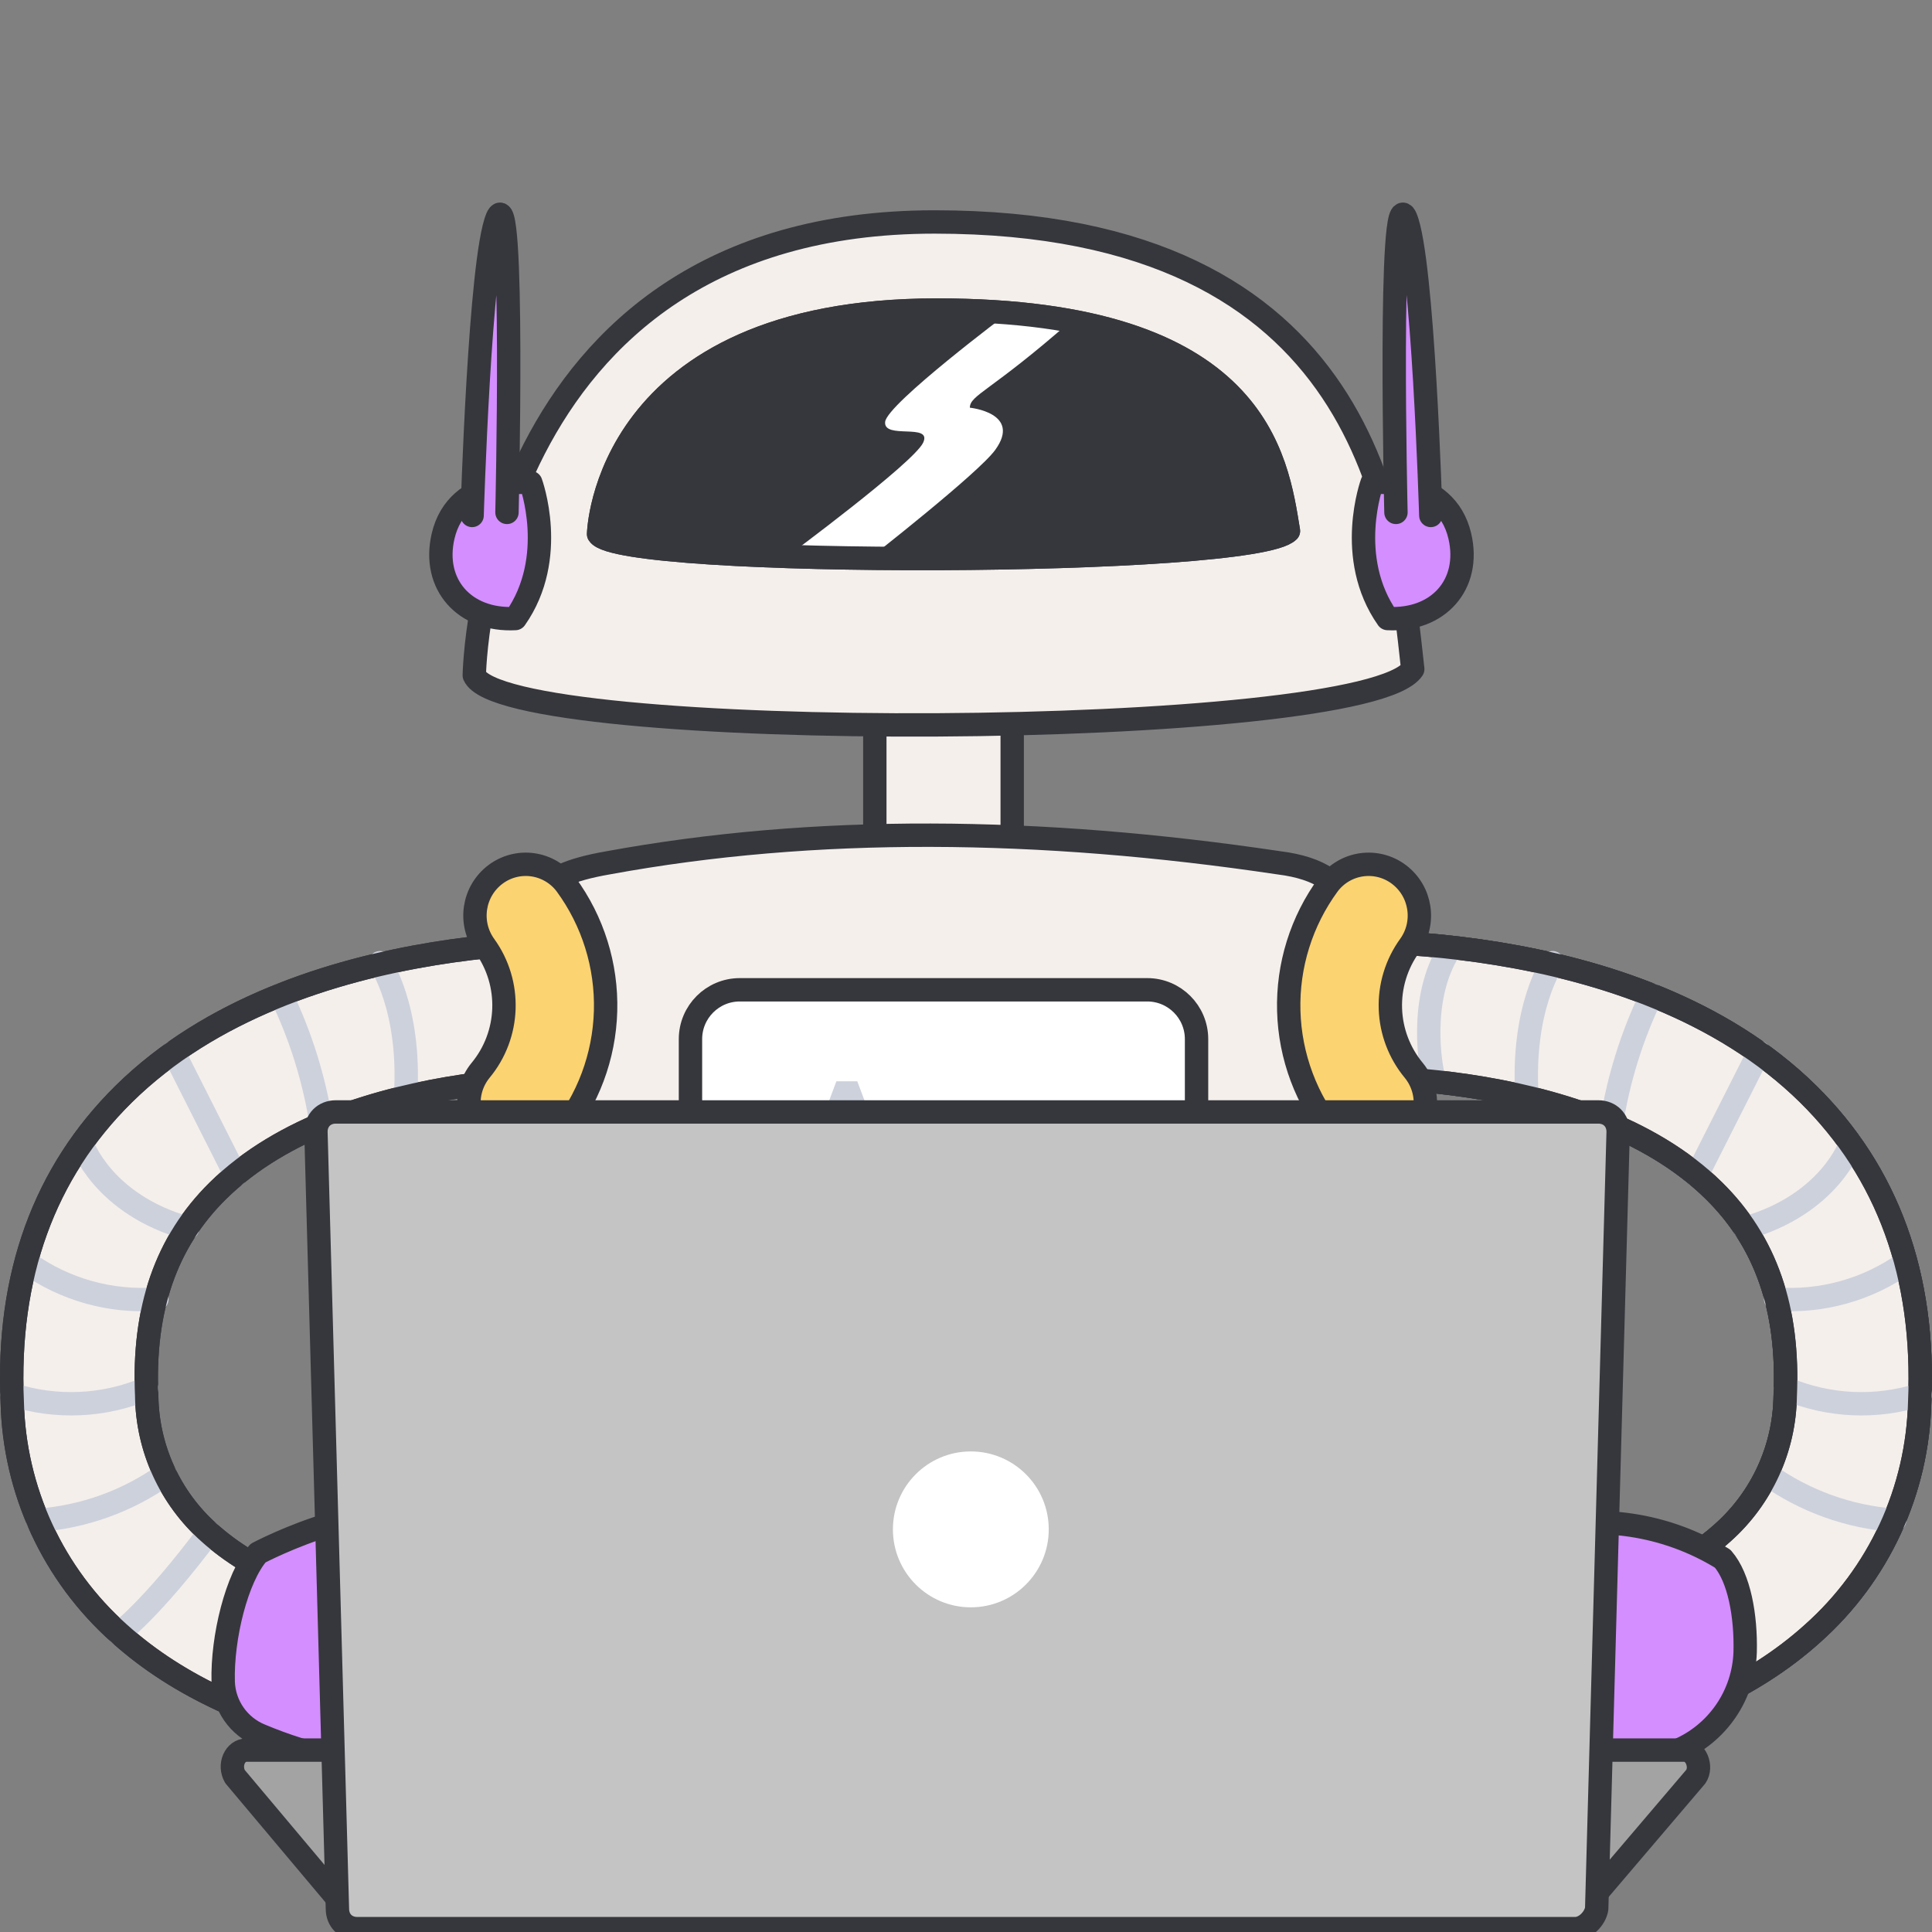 <svg width="124" height="124" viewBox="0 0 124 124" fill="none" xmlns="http://www.w3.org/2000/svg">
<rect x="0" y="0" width="124" height="124" fill="#808080" stroke="none"/>
<g clip-path="url(#clip0_23640_64329)">
<path d="M56.148 45.388H64.965V57.786H56.148V45.388Z" fill="#F4EFEB" stroke="#36373C" stroke-width="1.5" stroke-linejoin="round"/>
<path d="M30.441 43.346C30.441 43.346 30.87 14.246 59.982 14.246C88.066 14.246 89.646 33.646 90.673 42.946C87.61 47.536 32.354 47.766 30.441 43.346Z" fill="#F4EFEB" stroke="#36373C" stroke-width="1.5" stroke-linejoin="round"/>
<path d="M38.418 34.276C38.418 34.276 38.732 19.9 60.132 19.9C80.777 19.9 81.938 29.485 82.693 34.078C80.441 36.346 39.823 36.459 38.418 34.276Z" fill="#36373C" stroke="#36373C" stroke-width="1.5" stroke-linejoin="round"/>
<path d="M34.066 30.977C34.066 30.977 29.356 30.462 28.438 34.413C27.719 37.513 29.82 39.871 33.074 39.699C35.833 35.774 34.066 30.977 34.066 30.977Z" fill="#D48EFF" stroke="#36373C" stroke-width="1.5" stroke-linejoin="round"/>
<path d="M30.301 33.083C30.301 33.083 30.791 16.619 31.914 13.975C33.037 11.331 32.539 32.887 32.539 32.887" fill="#D48EFF"/>
<path d="M30.301 33.083C30.301 33.083 30.791 16.619 31.914 13.975C33.037 11.331 32.539 32.887 32.539 32.887" stroke="#36373C" stroke-width="1.5" stroke-linecap="round" stroke-linejoin="round"/>
<path d="M88.068 30.977C88.068 30.977 92.778 30.462 93.696 34.413C94.416 37.513 92.315 39.871 89.061 39.699C86.303 35.774 88.068 30.977 88.068 30.977Z" fill="#D48EFF" stroke="#36373C" stroke-width="1.5" stroke-linejoin="round"/>
<path d="M91.832 33.083C91.832 33.083 91.344 16.619 90.22 13.975C89.096 11.331 89.595 32.887 89.595 32.887" fill="#D48EFF"/>
<path d="M91.832 33.083C91.832 33.083 91.344 16.619 90.22 13.975C89.096 11.331 89.595 32.887 89.595 32.887" stroke="#36373C" stroke-width="1.5" stroke-linecap="round" stroke-linejoin="round"/>
<path d="M50.516 35.716C50.516 35.716 58.651 29.7 59.251 28.409C59.851 27.118 56.682 28.236 56.811 27.074C56.94 25.912 64.729 20.074 64.729 20.074C66.087 19.967 67.453 20.145 68.739 20.595C63.575 25.134 62.248 25.349 62.248 26.167C62.248 26.167 65.601 26.497 63.874 28.879C62.787 30.379 55.781 35.852 55.781 35.852L50.516 35.716Z" fill="white"/>
<path d="M34.76 113.018C27.875 113.018 15.504 111.918 7.648 104.83C5.548 102.959 3.855 100.675 2.675 98.122C1.494 95.569 0.851 92.8 0.786 89.987C0.421 81.906 2.831 75.254 7.947 70.213C19.093 59.233 39.166 60.43 40.016 60.489C42.41 60.645 44.223 62.712 44.067 65.106C43.911 67.5 41.844 69.313 39.45 69.157C39.158 69.139 22.31 68.202 13.976 76.435C10.655 79.715 9.164 84.019 9.416 89.593C9.437 91.253 9.803 92.891 10.492 94.401C11.181 95.912 12.177 97.262 13.416 98.366C19.073 103.474 29.778 104.749 37.916 104.239C40.297 104.112 42.335 105.927 42.482 108.307C42.629 110.687 40.832 112.74 38.454 112.908C37.224 112.983 35.992 113.02 34.76 113.018Z" fill="#F4EFEB" stroke="#36373C" stroke-width="1.5" stroke-linejoin="round"/>
<path d="M89.238 113.018C88.004 113.02 86.77 112.983 85.538 112.908C83.16 112.74 81.362 110.686 81.51 108.307C81.658 105.928 83.696 104.112 86.076 104.239C94.209 104.747 104.917 103.474 110.576 98.366C113.082 96.133 114.533 92.949 114.576 89.593C114.828 84.019 113.336 79.715 110.016 76.435C101.652 68.172 84.708 69.147 84.538 69.157C82.144 69.312 80.078 67.498 79.923 65.104C79.768 62.71 81.582 60.644 83.976 60.489C84.828 60.433 104.899 59.234 116.045 70.213C121.162 75.254 123.572 81.906 123.207 89.988C123.142 92.8 122.499 95.569 121.318 98.122C120.137 100.676 118.444 102.959 116.344 104.83C108.5 111.921 96.124 113.018 89.239 113.018H89.238Z" fill="white" stroke="#36373C" stroke-width="1.5" stroke-linejoin="round"/>
<path d="M24.39 61.788C24.39 61.788 26.377 64.669 26.034 70.313M18.039 63.868C19.308 66.497 20.18 69.299 20.625 72.185M11.142 67.545L15.116 75.412M5.267 73.43C5.267 73.43 6.592 77.308 12.04 78.83M1.746 81.051C4.165 82.775 7.11 83.597 10.072 83.376M0.785 89.508C3.616 90.412 6.678 90.272 9.415 89.115M2.438 97.578C5.376 97.36 8.199 96.342 10.599 94.634M7.647 104.831C7.647 104.831 9.734 103.295 13.418 98.367" stroke="#CDD1DC" stroke-width="1.5" stroke-linecap="round" stroke-linejoin="round"/>
<path d="M34.76 113.018C27.875 113.018 15.504 111.918 7.648 104.83C5.548 102.959 3.855 100.675 2.675 98.122C1.494 95.569 0.851 92.8 0.786 89.987C0.421 81.906 2.831 75.254 7.947 70.213C19.093 59.233 39.166 60.43 40.016 60.489C42.41 60.645 44.223 62.712 44.067 65.106C43.911 67.5 41.844 69.313 39.45 69.157C39.158 69.139 22.31 68.202 13.976 76.435C10.655 79.715 9.164 84.019 9.416 89.593C9.437 91.253 9.803 92.891 10.492 94.401C11.181 95.912 12.177 97.262 13.416 98.366C19.073 103.474 29.778 104.749 37.916 104.239C40.297 104.112 42.335 105.927 42.482 108.307C42.629 110.687 40.832 112.74 38.454 112.908C37.224 112.983 35.992 113.02 34.76 113.018V113.018Z" stroke="#36373C" stroke-width="1.5" stroke-linejoin="round"/>
<path d="M89.238 113.018C88.004 113.02 86.77 112.983 85.538 112.908C83.16 112.74 81.362 110.686 81.51 108.307C81.658 105.928 83.696 104.112 86.076 104.239C94.209 104.747 104.917 103.474 110.576 98.366C113.082 96.133 114.533 92.949 114.576 89.593C114.828 84.019 113.336 79.715 110.016 76.435C101.652 68.172 84.708 69.147 84.538 69.157C82.144 69.312 80.078 67.498 79.923 65.104C79.768 62.71 81.582 60.644 83.976 60.489C84.828 60.433 104.899 59.234 116.045 70.213C121.162 75.254 123.572 81.906 123.207 89.988C123.142 92.8 122.499 95.569 121.318 98.122C120.137 100.676 118.444 102.959 116.344 104.83C108.5 111.921 96.124 113.018 89.239 113.018H89.238Z" fill="#F4EFEB" stroke="#36373C" stroke-width="1.5" stroke-linejoin="round"/>
<path d="M99.645 61.788C99.645 61.788 97.658 64.669 98 70.313M106 63.868C104.731 66.497 103.859 69.3 103.414 72.185M112.893 67.545L108.919 75.412M118.768 73.43C118.768 73.43 117.443 77.308 111.995 78.83M122.289 81.051C119.87 82.775 116.924 83.597 113.963 83.376M123.25 89.508C120.418 90.412 117.357 90.272 114.62 89.115M121.6 97.578C118.66 97.361 115.836 96.343 113.435 94.634M91.923 68.767C91.923 68.767 90.947 64.175 93.074 60.888" stroke="#CDD1DC" stroke-width="1.5" stroke-linecap="round" stroke-linejoin="round"/>
<path d="M89.242 113.018C88.008 113.02 86.774 112.983 85.542 112.908C83.164 112.74 81.366 110.686 81.514 108.307C81.662 105.928 83.7 104.112 86.08 104.239C94.213 104.747 104.921 103.474 110.58 98.366C113.086 96.133 114.537 92.949 114.58 89.593C114.832 84.019 113.34 79.715 110.02 76.435C101.656 68.172 84.712 69.147 84.542 69.157C82.148 69.312 80.082 67.498 79.927 65.104C79.772 62.71 81.586 60.644 83.98 60.489C84.832 60.433 104.903 59.234 116.049 70.213C121.166 75.254 123.576 81.906 123.211 89.988C123.146 92.8 122.503 95.569 121.322 98.122C120.141 100.676 118.448 102.959 116.348 104.83C108.504 111.921 96.128 113.018 89.243 113.018H89.242Z" stroke="#36373C" stroke-width="1.5" stroke-linejoin="round"/>
<path d="M77.116 107.863H44C42.888 107.848 41.82 107.423 41 106.671C40.18 105.918 39.666 104.891 39.556 103.783C36.156 91.628 34.749 76.893 34.587 60.549C34.271 57.798 33.923 56.266 39.031 55.378C52.256 52.951 66.669 53.078 82.087 55.378C87.511 56.053 86.944 59.523 86.628 62.278C87.067 78.378 85.085 92.986 81.563 103.787C81.452 104.894 80.937 105.922 80.117 106.673C79.296 107.425 78.228 107.849 77.116 107.863Z" fill="#F4EFEB" stroke="#36373C" stroke-width="1.5" stroke-linejoin="round"/>
<path d="M33.728 58.744C33.728 58.744 38.259 64.764 33.359 70.785L33.728 58.744Z" fill="#FCD371"/>
<path d="M33.728 58.744C33.728 58.744 38.259 64.764 33.359 70.785" stroke="#36373C" stroke-width="1.5" stroke-linecap="round" stroke-linejoin="round"/>
<path d="M33.357 74.064C32.604 74.064 31.874 73.802 31.294 73.323C29.9 72.172 29.695 70.112 30.835 68.709C32.744 66.413 32.857 63.117 31.109 60.696C30.057 59.238 30.363 57.206 31.799 56.123C32.485 55.607 33.347 55.384 34.197 55.505C35.047 55.626 35.814 56.079 36.329 56.765C38.055 59.117 38.948 61.976 38.867 64.892C38.786 67.808 37.736 70.613 35.883 72.865C35.577 73.241 35.192 73.543 34.755 73.75C34.318 73.958 33.84 74.065 33.357 74.064Z" fill="#FCD371" stroke="#36373C" stroke-width="1.5" stroke-linejoin="round"/>
<path d="M87.854 58.744C87.854 58.744 83.323 64.764 88.223 70.785L87.854 58.744Z" fill="#FCD371"/>
<path d="M87.854 58.744C87.854 58.744 83.323 64.764 88.223 70.785" stroke="#36373C" stroke-width="1.5" stroke-linecap="round" stroke-linejoin="round"/>
<path d="M88.225 74.064C88.978 74.065 89.708 73.803 90.289 73.323C90.959 72.77 91.383 71.975 91.469 71.111C91.555 70.246 91.295 69.383 90.747 68.709C89.819 67.593 89.288 66.2 89.239 64.75C89.189 63.299 89.624 61.873 90.474 60.696C91.526 59.238 91.22 57.206 89.784 56.123C89.098 55.607 88.236 55.384 87.386 55.505C86.536 55.626 85.769 56.079 85.254 56.765C83.528 59.117 82.635 61.976 82.716 64.892C82.797 67.808 83.847 70.613 85.7 72.865C86.318 73.625 87.246 74.066 88.225 74.064Z" fill="#FCD371" stroke="#36373C" stroke-width="1.5" stroke-linejoin="round"/>
<path d="M73.631 63.527H47.482C45.734 63.527 44.316 64.945 44.316 66.693V81.456C44.316 83.205 45.734 84.622 47.482 84.622H73.631C75.38 84.622 76.797 83.205 76.797 81.456V66.693C76.797 64.945 75.38 63.527 73.631 63.527Z" fill="white" stroke="#36373C" stroke-width="1.5" stroke-linejoin="round"/>
<path d="M56.016 76.035H52.682L51.982 78.05H50.43L53.681 69.4H55.023L58.281 78.055H56.72L56.016 76.035ZM53.102 74.822H55.596L54.348 71.231L53.102 74.822ZM64.92 74.953H61.82V73.788H64.92V74.953ZM69.78 74.27L66.126 72.92V71.5L71.235 73.711V74.859L66.126 77.07V75.648L69.78 74.27Z" fill="#CDD1DC"/>
<path d="M25.009 99.922C25.287 100.55 25.764 101.07 26.366 101.401C26.968 101.732 27.663 101.857 28.343 101.756C30.723 101.356 31.596 104.562 31.199 108.304C30.802 112.046 30.643 113.533 26.625 113.534C23.221 113.432 19.864 112.703 16.725 111.383C16.033 111.102 15.438 110.626 15.011 110.012C14.585 109.399 14.347 108.675 14.325 107.929C14.248 105.114 15.187 101.264 16.565 99.682C16.565 99.682 25.01 95.209 28.691 98.087C27.578 98.725 26.276 101.215 26.276 101.215C25.691 100.981 25.231 100.512 25.009 99.922ZM102.119 100.279C101.84 100.907 101.363 101.427 100.761 101.758C100.159 102.089 99.465 102.214 98.785 102.113C96.405 101.713 95.533 104.92 95.929 108.661C96.325 112.402 96.486 113.891 100.504 113.891C102.972 113.863 105.409 113.34 107.671 112.351C108.923 111.821 109.997 110.943 110.766 109.822C111.535 108.7 111.966 107.382 112.008 106.023C112.065 103.723 111.632 101.264 110.564 100.04C108.767 98.929 106.762 98.197 104.673 97.888C102.583 97.578 100.452 97.698 98.411 98.24C99.389 99.22 100.213 100.343 100.854 101.57C101.438 101.336 101.897 100.867 102.119 100.279Z" fill="#D48EFF" stroke="#36373C" stroke-width="1.5" stroke-linejoin="round"/>
<path d="M38.422 34.276C38.422 34.276 38.736 19.9 60.136 19.9C80.781 19.9 81.942 29.485 82.697 34.078C80.445 36.346 39.827 36.459 38.422 34.276V34.276Z" stroke="#36373C" stroke-width="1.5" stroke-linejoin="round"/>
<path d="M56.012 92.714V92.132" stroke="#36373C" stroke-width="1.5" stroke-miterlimit="10" stroke-linecap="round" stroke-linejoin="round"/>
<path d="M74.969 91.9V92.715" stroke="#36373C" stroke-width="1.5" stroke-miterlimit="10" stroke-linecap="round" stroke-linejoin="round"/>
<path d="M100.89 123.361H22.931L15.083 114.023C14.658 113.28 15.083 112.325 15.825 112.325H108.103C108.845 112.325 109.269 113.386 108.845 114.023L100.89 123.361Z" fill="#A3A3A3" stroke="#36373C" stroke-width="1.5" stroke-miterlimit="10" stroke-linecap="round" stroke-linejoin="round"/>
<path d="M101.1 123.785H22.929C22.186 123.785 21.656 123.255 21.656 122.512L20.277 72.641C20.277 71.898 20.808 71.367 21.55 71.367H102.585C103.327 71.367 103.857 71.898 103.857 72.641L102.479 122.512C102.373 123.149 101.736 123.785 101.1 123.785Z" fill="#C4C4C4" stroke="#36373C" stroke-width="1.5" stroke-miterlimit="10" stroke-linecap="round" stroke-linejoin="round"/>
<path d="M62.31 103.162C65.072 103.162 67.311 100.922 67.311 98.159C67.311 95.396 65.072 93.156 62.31 93.156C59.548 93.156 57.309 95.396 57.309 98.159C57.309 100.922 59.548 103.162 62.31 103.162Z" fill="white"/>
</g>
<defs>
<clipPath id="clip0_23640_64329">
<rect width="124" height="124" fill="white"/>
</clipPath>
</defs>
</svg>
